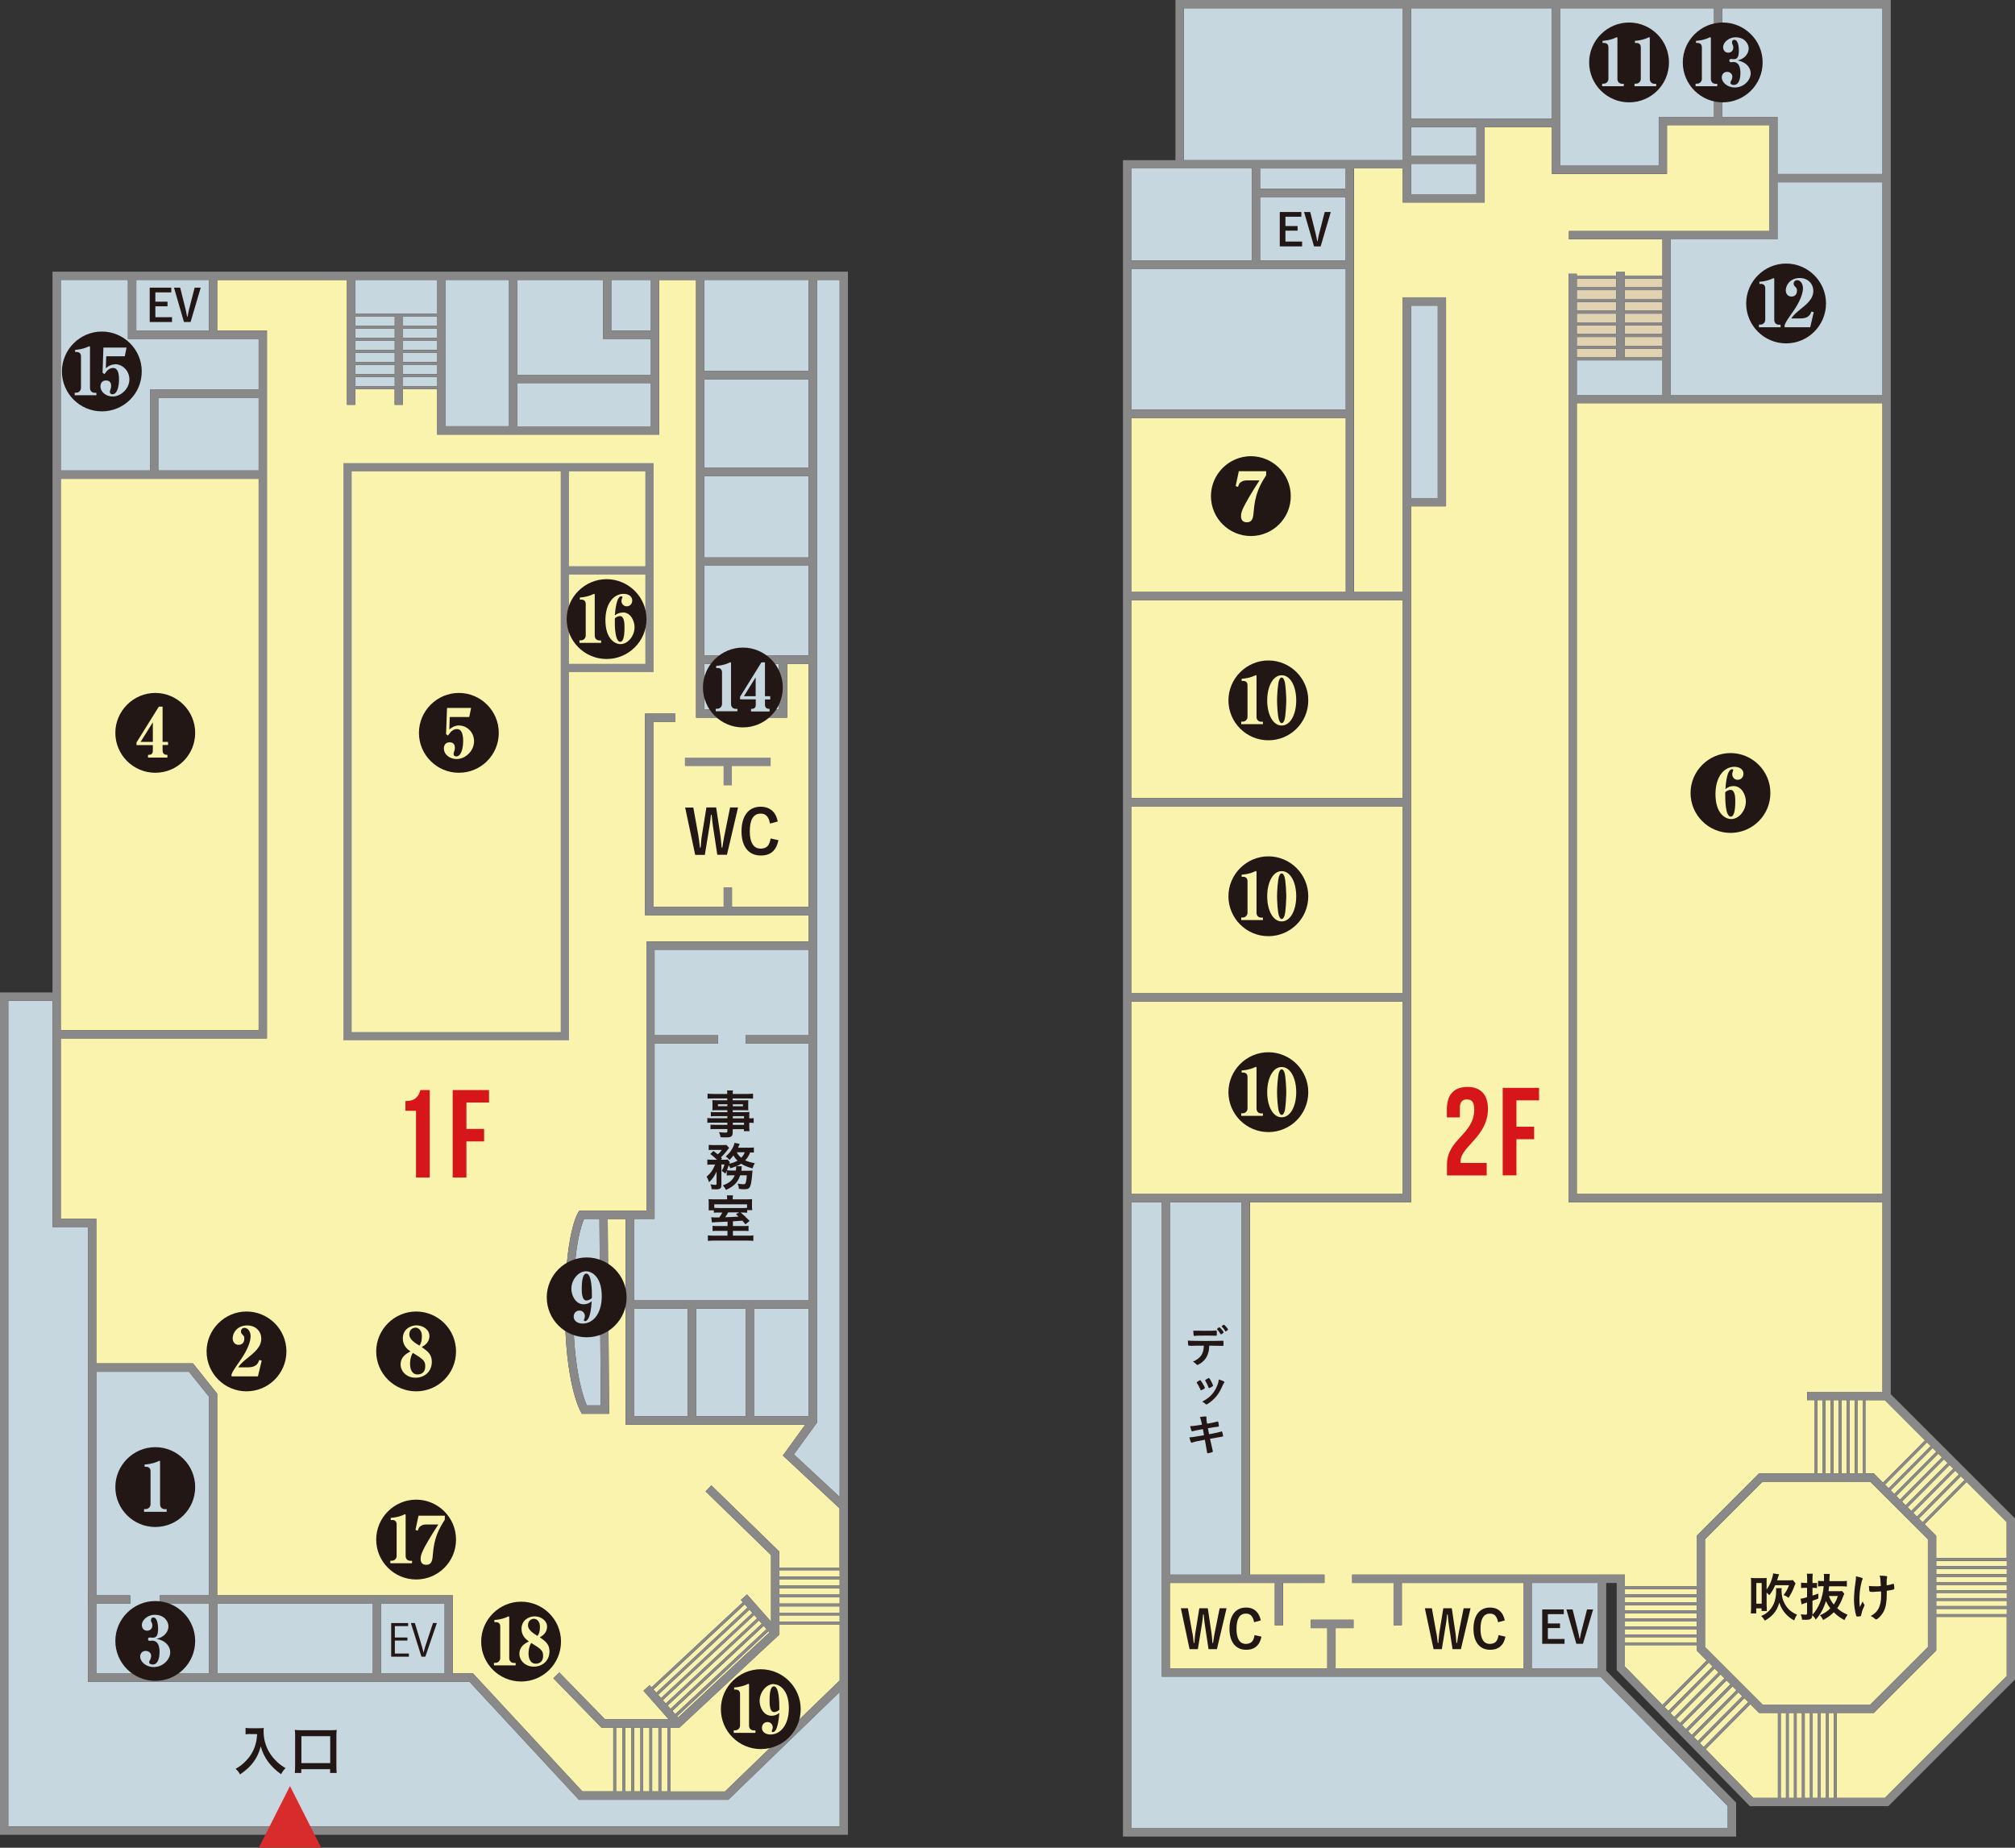 <?xml version="1.0" encoding="UTF-8"?>
<svg id="_レイヤー_2" data-name="レイヤー 2" xmlns="http://www.w3.org/2000/svg" viewBox="0 0 192.34 176.39">
  <rect x="0" y="0" width="192.34" height="176.39" fill="#333333" stroke="none"/>
  <defs>
    <style>
      .cls-1 {
        fill: #e1d2b2;
      }

      .cls-2 {
        fill: #888988;
      }

      .cls-3 {
        fill: #f9f3ae;
      }

      .cls-4 {
        fill: #c6d7e0;
      }

      .cls-5 {
        fill: #d82b2b;
      }

      .cls-6 {
        fill: #221714;
      }

      .cls-7 {
        fill: #d61619;
      }
    </style>
  </defs>
  <g id="_レイヤー_1-2" data-name="レイヤー 1">
    <g>
      <g>
        <g>
          <path class="cls-3" d="M66.44,26.72v41.79h8.7v-5.14h2.05v23.2h-7.32v-1.84h-.79v1.84h-6.72v-17.66h2.11v-.79h-2.9v19.25h15.63v2.51h-15.49v25.7h-6.41l-.12.18c-.05.08-1.25,2.03-1.25,9.18s1.44,9.71,1.5,9.82l.11.2h2.6l-.13-18.59h1.71v19.64h17.14l-2.13,2.94,5.41,5.04v5.65h-5.75v-1.52l-6.49-6.32-.55.57,6.25,6.08v6.36l-2.29-2.6-.59.52.19.22-8.72,8.13-.18-.2-.59.52,2.41,2.73h-6.08l-4.36-4.47-.57.55,4.59,4.71h1.13v6.09h-2.95l-10.32-11.13-.12-.13h-1.92v-7.46h-22.5v-19.25l-2.31-2.89h-9.23v-13.81h-3.39v-17.21h19.68V31.56h-4.75v-4.83h12.39v11.91h.79v-1.49h3.76v1.49h.79v-1.49h3.27v4.34h21.18v-14.76h3.52Z"/>
          <rect class="cls-3" x="58.81" y="164.92" width=".6" height="6.09"/>
          <rect class="cls-3" x="59.67" y="164.92" width=".6" height="6.09"/>
          <rect class="cls-3" x="60.53" y="164.92" width=".6" height="6.09"/>
          <rect class="cls-3" x="61.39" y="164.92" width=".6" height="6.09"/>
          <rect class="cls-3" x="62.25" y="164.92" width=".6" height="6.09"/>
          <rect class="cls-3" x="63.12" y="164.92" width=".6" height="6.09"/>
          <polygon class="cls-3" points="71.36 153.46 62.65 161.59 62.37 161.28 71.09 153.15 71.36 153.46"/>
          <polygon class="cls-3" points="71.54 153.66 71.82 153.98 63.1 162.1 62.82 161.79 71.54 153.66"/>
          <polygon class="cls-3" points="71.99 154.17 72.27 154.49 63.55 162.62 63.27 162.3 71.99 154.17"/>
          <polygon class="cls-3" points="72.44 154.69 72.72 155 64 163.13 63.72 162.82 72.44 154.69"/>
          <rect class="cls-3" x="74.4" y="149.9" width="5.75" height=".6"/>
          <rect class="cls-3" x="74.4" y="150.76" width="5.75" height=".6"/>
          <rect class="cls-3" x="74.4" y="151.62" width="5.75" height=".6"/>
          <rect class="cls-3" x="74.4" y="152.48" width="5.75" height=".6"/>
          <rect class="cls-3" x="74.4" y="153.35" width="5.75" height=".6"/>
          <rect class="cls-3" x="74.4" y="154.21" width="5.75" height=".6"/>
          <polygon class="cls-3" points="73.45 155.83 64.73 163.96 64.63 163.84 73.35 155.72 73.45 155.83"/>
          <polygon class="cls-3" points="64.45 163.64 64.18 163.33 72.9 155.2 73.17 155.52 64.45 163.64"/>
          <polygon class="cls-3" points="63.98 164.92 64.86 164.92 74.4 156.03 74.4 155.07 80.15 155.07 80.15 160.42 69.2 171.02 63.98 171.02 63.98 164.92"/>
          <polygon class="cls-4" points="80.15 142.9 75.78 138.84 77.98 135.81 77.98 26.72 80.15 26.72 80.15 142.9"/>
          <polygon class="cls-4" points="62.48 116.36 62.48 99.62 68.55 99.62 68.55 98.83 62.48 98.83 62.48 90.66 77.19 90.66 77.19 98.83 71.18 98.83 71.18 99.62 77.19 99.62 77.19 124.14 60.51 124.14 60.51 116.36 62.48 116.36"/>
          <rect class="cls-4" x="67.23" y="36.22" width="9.96" height="8.44"/>
          <rect class="cls-4" x="67.23" y="45.44" width="9.96" height="7.78"/>
          <rect class="cls-4" x="67.23" y="26.72" width="9.96" height="8.7"/>
          <rect class="cls-4" x="67.23" y="63.37" width="7.12" height="4.35"/>
          <polygon class="cls-4" points="74.35 62.58 67.23 62.58 67.23 54.01 77.19 54.01 77.19 62.58 74.74 62.58 74.35 62.58"/>
          <rect class="cls-4" x="60.51" y="124.93" width="5.14" height="10.28"/>
          <rect class="cls-4" x="66.44" y="124.93" width="4.74" height="10.28"/>
          <rect class="cls-4" x="71.97" y="124.93" width="5.21" height="10.28"/>
          <path class="cls-4" d="M57.34,134.16h-1.33c-.31-.71-1.3-3.41-1.3-9.23s.77-7.96,1.04-8.57h1.47l.13,17.8Z"/>
          <polygon class="cls-4" points="9.19 153.1 12.43 153.1 12.43 152.3 9.19 152.3 9.19 130.95 18.04 130.95 19.95 133.33 19.95 152.3 15.25 152.3 15.25 153.1 19.95 153.1 19.95 159.76 9.19 159.76 9.19 153.1"/>
          <rect class="cls-4" x="20.74" y="153.1" width="14.85" height="6.66"/>
          <rect class="cls-4" x="36.38" y="153.1" width="6.06" height="6.66"/>
          <polygon class="cls-3" points="5.8 95.14 5.8 45.71 24.69 45.71 24.69 98.35 5.8 98.35 5.8 95.53 5.8 95.14"/>
          <rect class="cls-4" x="15.11" y="37.97" width="9.58" height="6.94"/>
          <rect class="cls-4" x="13.01" y="26.72" width="6.94" height="4.83"/>
          <rect class="cls-4" x="49.39" y="36.57" width="12.74" height="4.13"/>
          <polygon class="cls-4" points="62.13 35.78 49.39 35.78 49.39 26.72 57.56 26.72 57.56 32.35 62.13 32.35 62.13 35.78"/>
          <rect class="cls-4" x="58.35" y="26.72" width="3.78" height="4.83"/>
          <rect class="cls-4" x="42.53" y="26.72" width="6.06" height="13.97"/>
          <rect class="cls-4" x="38.47" y="35.99" width="3.27" height=".89"/>
          <rect class="cls-4" x="33.92" y="31.36" width="3.76" height=".89"/>
          <rect class="cls-4" x="33.92" y="32.51" width="3.76" height=".89"/>
          <rect class="cls-4" x="33.92" y="33.67" width="3.76" height=".89"/>
          <rect class="cls-4" x="33.92" y="34.83" width="3.76" height=".89"/>
          <rect class="cls-4" x="33.92" y="35.99" width="3.76" height=".89"/>
          <rect class="cls-4" x="38.47" y="34.83" width="3.27" height=".89"/>
          <rect class="cls-4" x="38.47" y="33.67" width="3.27" height=".89"/>
          <rect class="cls-4" x="38.47" y="32.51" width="3.27" height=".89"/>
          <rect class="cls-4" x="38.47" y="31.36" width="3.27" height=".89"/>
          <rect class="cls-4" x="38.47" y="30.2" width="3.27" height=".89"/>
          <rect class="cls-4" x="33.92" y="30.2" width="3.76" height=".89"/>
          <rect class="cls-4" x="33.92" y="26.72" width="7.82" height="3.21"/>
          <polygon class="cls-4" points="12.21 26.72 12.21 32.35 24.69 32.35 24.69 37.18 14.32 37.18 14.32 44.92 5.8 44.92 5.8 26.72 12.21 26.72"/>
          <polygon class="cls-4" points=".79 174.36 .79 95.53 5.01 95.53 5.01 117.13 8.4 117.13 8.4 152.3 8.39 152.3 8.39 153.1 8.4 153.1 8.4 160.55 44.82 160.55 55.14 171.68 55.25 171.81 69.52 171.81 80.15 161.52 80.15 174.36 .79 174.36"/>
          <path class="cls-3" d="M53.52,44.21h-20.74v55.1h21.53v-35.15h8.08v-19.95h-8.88ZM54.31,63.37v-8.52h7.29v8.52h-7.29ZM61.6,45v9.05h-7.29v-9.05h7.29Z"/>
          <polygon class="cls-1" points="69.07 74.97 69.86 74.97 69.86 73.13 73.56 73.13 73.56 72.33 65.38 72.33 65.38 73.13 69.07 73.13 69.07 74.97"/>
          <g>
            <path class="cls-2" d="M62.92,25.93H5.01v68.81H0v80.41h80.94V25.93h-18.02ZM59.41,164.92v6.09h-.6v-6.09h.6ZM59.67,164.92h.6v6.09h-.6v-6.09ZM60.53,164.92h.6v6.09h-.6v-6.09ZM61.39,164.92h.6v6.09h-.6v-6.09ZM62.25,164.92h.6v6.09h-.6v-6.09ZM63.12,164.92h.6v6.09h-.6v-6.09ZM71.36,153.46l-8.72,8.13-.28-.32,8.72-8.13.28.32ZM71.54,153.66l.28.31-8.72,8.13-.28-.32,8.72-8.13ZM71.99,154.17l.28.32-8.72,8.13-.28-.32,8.72-8.13ZM72.44,154.69l.28.32-8.72,8.13-.28-.32,8.72-8.13ZM74.4,149.9h5.75v.6h-5.75v-.6ZM74.4,150.76h5.75v.6h-5.75v-.6ZM74.4,151.62h5.75v.6h-5.75v-.6ZM74.4,152.48h5.75v.6h-5.75v-.6ZM74.4,153.35h5.75v.6h-5.75v-.6ZM74.4,154.21h5.75v.6h-5.75v-.6ZM73.45,155.83l-8.72,8.13-.1-.12,8.72-8.13.1.12ZM64.45,163.64l-.28-.32,8.72-8.13.28.32-8.72,8.13ZM63.98,164.92h.88l9.54-8.89v-.96h5.75v5.35l-10.94,10.6h-5.23v-6.09ZM80.15,142.9l-4.36-4.06,2.19-3.04V26.72h2.17v116.18ZM62.48,116.36v-16.74h6.06v-.79h-6.06v-8.17h14.7v8.17h-6v.79h6v24.52h-16.68v-7.78h1.98ZM67.23,36.22h9.96v8.44h-9.96v-8.44ZM67.23,45.44h9.96v7.78h-9.96v-7.78ZM77.19,35.42h-9.96v-8.7h9.96v8.7ZM67.23,63.37h7.12v4.35h-7.12v-4.35ZM74.35,62.58h-7.12v-8.57h9.96v8.57h-2.84ZM60.51,124.93h5.14v10.28h-5.14v-10.28ZM66.44,124.93h4.74v10.28h-4.74v-10.28ZM71.97,124.93h5.21v10.28h-5.21v-10.28ZM66.44,26.72v41.79h8.7v-5.14h2.05v23.2h-7.32v-1.84h-.79v1.84h-6.72v-17.66h2.11v-.79h-2.9v19.25h15.63v2.51h-15.49v25.7h-6.41l-.12.18c-.05.08-1.25,2.03-1.25,9.18s1.44,9.71,1.5,9.82l.11.2h2.6l-.13-18.59h1.71v19.64h17.14l-2.13,2.94,5.41,5.04v5.65h-5.75v-1.52l-6.49-6.32-.55.57,6.25,6.08v6.36l-2.29-2.6-.59.52.19.22-8.72,8.13-.18-.2-.59.52,2.41,2.73h-6.08l-4.36-4.47-.57.55,4.59,4.71h1.13v6.09h-2.95l-10.32-11.13-.12-.13h-1.92v-7.46h-22.5v-19.25l-2.31-2.89h-9.23v-13.81h-3.39v-17.21h19.68V31.56h-4.75v-4.83h12.39v11.91h.79v-1.49h3.76v1.49h.79v-1.49h3.27v4.34h21.18v-14.76h3.52ZM57.34,134.16h-1.33c-.31-.71-1.3-3.41-1.3-9.23s.77-7.96,1.04-8.57h1.47l.13,17.8ZM9.19,153.1h3.24v-.79h-3.24v-21.35h8.85l1.9,2.38v18.98h-4.7v.79h4.7v6.66h-10.76v-6.66ZM20.74,153.1h14.85v6.66h-14.85v-6.66ZM36.38,153.1h6.06v6.66h-6.06v-6.66ZM5.8,95.14v-49.43h18.89v52.64H5.8v-3.21ZM24.69,44.92h-9.58v-6.94h9.58v6.94ZM13.01,26.72h6.94v4.83h-6.94v-4.83ZM49.39,36.57h12.74v4.13h-12.74v-4.13ZM62.13,35.78h-12.74v-9.05h8.17v5.62h4.57v3.43ZM62.13,31.56h-3.78v-4.83h3.78v4.83ZM48.6,26.72v13.97h-6.06v-13.97h6.06ZM41.74,36.88h-3.27v-.89h3.27v.89ZM33.92,31.36h3.76v.89h-3.76v-.89ZM33.92,32.51h3.76v.89h-3.76v-.89ZM33.92,33.67h3.76v.89h-3.76v-.89ZM33.92,34.83h3.76v.89h-3.76v-.89ZM33.92,35.99h3.76v.89h-3.76v-.89ZM41.74,35.73h-3.27v-.89h3.27v.89ZM41.74,34.57h-3.27v-.89h3.27v.89ZM41.74,33.41h-3.27v-.89h3.27v.89ZM41.74,32.25h-3.27v-.89h3.27v.89ZM41.74,31.09h-3.27v-.89h3.27v.89ZM37.68,31.09h-3.76v-.89h3.76v.89ZM41.74,29.94h-7.82v-3.21h7.82v3.21ZM12.21,26.72v5.62h12.48v4.83h-10.37v7.73H5.8v-18.19h6.41ZM.79,174.36v-78.83h4.22v21.6h3.39v35.17h0v.79h0v7.46h36.42l10.32,11.13.12.13h14.27l10.62-10.29v12.84H.79Z"/>
            <path class="cls-2" d="M53.52,44.21h-20.74v55.1h21.53v-35.15h8.08v-19.95h-8.88ZM53.52,98.52h-19.95v-53.52h19.95v53.52ZM54.31,63.37v-8.52h7.29v8.52h-7.29ZM61.6,45v9.05h-7.29v-9.05h7.29Z"/>
            <polygon class="cls-2" points="69.07 74.97 69.86 74.97 69.86 73.13 73.56 73.13 73.56 72.33 65.38 72.33 65.38 73.13 69.07 73.13 69.07 74.97"/>
          </g>
          <g>
            <path class="cls-6" d="M66.67,79.85c.03.16.09.59.14,1.06h.07c.01-.1.02-.17.02-.23.03-.42.06-.74.09-.88l.44-2.72h.93l.41,2.72c.03.22.06.48.11,1.11h.07q.03-.18.08-.52c.02-.13.06-.34.1-.54l.56-2.77h.76l-1.06,4.52h-.92l-.42-2.75c-.03-.22-.07-.55-.12-1.07h-.07c-.04.47-.08.74-.13,1.06l-.45,2.77h-.92l-.96-4.52h.78l.5,2.77Z"/>
            <path class="cls-6" d="M74.31,80.21c-.13.52-.25.76-.48,1.01-.28.3-.68.45-1.21.45-1.16,0-1.84-.85-1.84-2.31s.67-2.35,1.82-2.35c.49,0,.87.15,1.16.43.24.24.37.5.48.98l-.74.2c-.06-.27-.09-.38-.17-.52-.15-.29-.38-.43-.72-.43-.7,0-1.04.57-1.04,1.7,0,.5.08.9.25,1.19.17.3.44.45.79.45.34,0,.6-.12.74-.35.1-.16.16-.34.21-.62l.76.17Z"/>
          </g>
          <g>
            <path class="cls-6" d="M16.35,27.46v.45h-1.52v.89h1.16v.44h-1.16v1.04h1.59v.46h-2.13v-3.28h2.06Z"/>
            <path class="cls-6" d="M17.7,29.47q.07.27.16.77h.04c.08-.44.12-.61.17-.8l.51-1.98h.58l-.97,3.28h-.63l-.95-3.28h.59l.5,2.01Z"/>
          </g>
          <g>
            <path class="cls-6" d="M39.03,158.15h-1.69v-3.21h1.62v.29h-1.27v1.09h1.2v.29h-1.2v1.24h1.34v.29Z"/>
            <path class="cls-6" d="M41.7,154.94l-1.1,3.21h-.37l-1.01-3.21h.38l.49,1.61c.13.43.25.84.34,1.21h.01c.08-.38.21-.79.36-1.21l.53-1.61h.38Z"/>
          </g>
          <path class="cls-6" d="M14.82,145.77c-2.1,0-3.81-1.71-3.81-3.81s1.73-3.81,3.81-3.81,3.81,1.69,3.81,3.81-1.71,3.81-3.81,3.81ZM15.9,144.07h-.15c-.32,0-.47-.22-.47-.47v-4.05c0-.06-.02-.1-.06-.1s-.23.1-.26.11c-.51.2-.97.23-1.16.25v.21h.14c.27,0,.43.15.43.43v3.14c0,.26-.2.47-.48.47h-.14v.26h2.16v-.26Z"/>
          <path class="cls-6" d="M14.82,73.77c-2.1,0-3.81-1.71-3.81-3.81s1.73-3.81,3.81-3.81,3.81,1.69,3.81,3.81-1.71,3.81-3.81,3.81ZM16.04,70.82h-.52v-3.36h-.36l-2.13,3.42v.25h1.56v.55c0,.38-.3.38-.46.38v.26h1.85v-.26c-.13,0-.46,0-.46-.42v-.52h.52v-.31ZM13.42,70.82l1.17-1.87v1.87h-1.17Z"/>
          <path class="cls-6" d="M43.8,73.77c-2.1,0-3.81-1.71-3.81-3.81s1.73-3.81,3.81-3.81,3.81,1.69,3.81,3.81-1.71,3.81-3.81,3.81ZM43.83,69.25c-.5,0-.82.29-.94.39l.04-1.19h1.86l.18-.87h-2.3l-.09,2.5.18.14c.25-.36.47-.62.86-.62.46,0,.59.52.59,1.15,0,.73-.21,1.46-.66,1.46-.06,0-.25-.02-.25-.23,0-.11.02-.18.06-.27.02-.06.06-.16.06-.34,0-.36-.22-.51-.5-.51-.42,0-.55.32-.55.58,0,.62.6,1.02,1.22,1.02.84,0,1.66-.78,1.66-1.7s-.74-1.5-1.41-1.5Z"/>
          <path class="cls-6" d="M14.82,160.46c-2.1,0-3.81-1.71-3.81-3.81s1.73-3.81,3.81-3.81,3.81,1.69,3.81,3.81-1.71,3.81-3.81,3.81ZM14.92,156.44c.82-.14,1.16-.74,1.16-1.18,0-.42-.34-1.11-1.32-1.11-.63,0-1.22.48-1.22.97,0,.3.18.55.5.55.28,0,.5-.19.5-.5,0-.18-.05-.26-.07-.3-.04-.06-.06-.1-.06-.18,0-.06,0-.28.23-.28.45,0,.45.98.45,1.06,0,.64-.14.87-.53.87-.03,0-.19-.02-.22-.02-.06,0-.21,0-.21.16,0,.16.16.16.2.16.03,0,.16-.02.18-.02.56,0,.72.5.72,1.08,0,.22-.02,1.2-.66,1.2-.14,0-.33-.07-.33-.2,0-.1.03-.16.1-.27.04-.07.09-.24.09-.37,0-.21-.19-.46-.52-.46-.34,0-.53.25-.53.54,0,.48.53,1,1.3,1,.88,0,1.57-.73,1.57-1.41,0-.5-.35-1.1-1.33-1.29Z"/>
          <path class="cls-6" d="M27.34,129.01c0,2.1-1.71,3.81-3.81,3.81s-3.81-1.71-3.81-3.81,1.73-3.81,3.81-3.81,3.81,1.69,3.81,3.81ZM22.09,131.39h2.53l.36-1.5-.23-.06c-.11.29-.27.7-1.07.7h-.94c.09-.14.25-.38.74-.77.83-.66,1.46-1.17,1.46-1.98,0-.65-.49-1.25-1.35-1.25-.94,0-1.38.7-1.38,1.23,0,.3.18.62.57.62.25,0,.54-.14.54-.59,0-.17-.03-.24-.14-.35-.1-.1-.18-.18-.18-.34,0-.21.16-.34.34-.34.3,0,.58.33.58.79,0,.87-.76,1.98-.9,2.19-.72,1.04-.8,1.15-.92,1.47v.18Z"/>
          <path class="cls-6" d="M39.72,132.82c-2.1,0-3.81-1.71-3.81-3.81s1.73-3.81,3.81-3.81,3.81,1.69,3.81,3.81-1.71,3.81-3.81,3.81ZM40.25,128.59c.19-.1.74-.38.74-1.06,0-.61-.63-1.01-1.23-1.01-.56,0-1.31.36-1.31,1.25,0,.7.47,1.06.73,1.24-.39.21-.94.51-.94,1.25,0,.64.56,1.26,1.42,1.26s1.56-.58,1.56-1.52c0-.7-.38-1-.96-1.4ZM40.03,128.45c-.38-.22-.96-.58-.96-1.05,0-.58.45-.66.62-.66.05,0,.58.06.58.82,0,.52-.11.7-.23.9ZM39.86,131.21c-.55,0-.72-.52-.72-1.04,0-.2.04-.7.27-1.02,1.05.64,1.18.78,1.18,1.29,0,.7-.52.77-.74.77Z"/>
          <g>
            <circle class="cls-4" cx="56.01" cy="123.79" r="3.33"/>
            <path class="cls-6" d="M56,127.66c-2.1,0-3.81-1.71-3.81-3.81s1.73-3.81,3.81-3.81,3.81,1.69,3.81,3.81-1.71,3.81-3.81,3.81ZM55.94,121.36c-.74,0-1.4.81-1.4,1.67,0,.6.37,1.48,1.18,1.48.3,0,.54-.11.76-.29-.02.27-.05.91-.23,1.44-.06.19-.22.46-.4.46-.08,0-.12-.06-.12-.1,0-.02.06-.13.06-.15.03-.11.04-.18.04-.23,0-.25-.18-.53-.52-.53-.31,0-.55.24-.55.58,0,.39.35.66.86.66.98,0,1.82-.93,1.82-2.61,0-1.84-.93-2.38-1.5-2.38ZM55.99,124.15c-.46,0-.46-.82-.46-1.11,0-.38.02-1.46.43-1.46.53,0,.54,1.64.54,2.15v.17c-.1.14-.37.25-.5.25Z"/>
          </g>
          <path class="cls-6" d="M39.72,150.78c-2.1,0-3.81-1.71-3.81-3.81s1.73-3.81,3.81-3.81,3.81,1.69,3.81,3.81-1.71,3.81-3.81,3.81ZM39.32,149h-.14c-.31,0-.46-.22-.46-.46v-3.89c0-.06-.02-.1-.06-.1s-.14.07-.25.11c-.35.14-.72.21-1.11.24v.2h.14c.26,0,.42.14.42.42v3.01c0,.26-.2.46-.46.46h-.14v.24h2.07v-.24ZM42.45,144.69h-2.5l-.29,1.35.21.09c.06-.16.11-.3.16-.34.08-.09.28-.26.65-.26h1.16c-.83,1.28-1.29,2.09-1.47,2.49-.15.32-.22.54-.22.79,0,.38.19.57.54.57.49,0,.58-.38.62-.9.12-1.73.61-2.55,1.15-3.41v-.37Z"/>
          <path class="cls-6" d="M49.74,160.52c-2.1,0-3.81-1.71-3.81-3.81s1.73-3.81,3.81-3.81,3.81,1.69,3.81,3.81-1.71,3.81-3.81,3.81ZM49.21,158.75h-.14c-.31,0-.46-.22-.46-.46v-3.89c0-.06-.02-.1-.06-.1-.04,0-.22.1-.26.11-.34.14-.71.21-1.1.24v.2h.14c.26,0,.42.14.42.42v3.01c0,.26-.21.46-.46.46h-.14v.24h2.07v-.24ZM51.52,156.3c.17-.09.7-.37.7-1.02,0-.58-.6-.98-1.18-.98-.54,0-1.26.35-1.26,1.2,0,.68.46,1.02.7,1.19-.38.2-.9.49-.9,1.2,0,.61.54,1.21,1.37,1.21s1.5-.56,1.5-1.46c0-.67-.37-.96-.92-1.34ZM51.31,156.17c-.44-.26-.91-.59-.91-1.01,0-.54.42-.63.58-.63.06,0,.56.06.56.78,0,.5-.11.68-.23.86ZM51.15,158.82c-.54,0-.7-.51-.7-1,0-.19.05-.67.26-.98,1.01.62,1.13.76,1.13,1.24,0,.67-.5.74-.7.74Z"/>
          <path class="cls-6" d="M72.62,166.97c-2.1,0-3.81-1.71-3.81-3.81s1.73-3.81,3.81-3.81,3.81,1.69,3.81,3.81-1.71,3.81-3.81,3.81ZM72.1,165.19h-.14c-.31,0-.46-.22-.46-.46v-3.89c0-.06-.02-.1-.06-.1-.04,0-.22.1-.26.11-.34.14-.71.21-1.1.24v.2h.14c.26,0,.42.14.42.42v3.01c0,.26-.21.46-.46.46h-.14v.24h2.07v-.24ZM73.86,160.76c-.71,0-1.35.78-1.35,1.62,0,.57.35,1.41,1.14,1.41.27,0,.5-.08.74-.27-.02.31-.14,1.83-.61,1.83-.08,0-.12-.06-.12-.1,0-.02.06-.12.06-.14.03-.11.04-.17.04-.22,0-.23-.17-.5-.5-.5-.3,0-.53.22-.53.56,0,.38.34.63.82.63.94,0,1.75-.9,1.75-2.51,0-1.76-.9-2.29-1.44-2.29ZM73.9,163.44c-.44,0-.44-.78-.44-1.07,0-.37,0-1.39.41-1.39.51,0,.52,1.59.52,2.07v.16c-.1.14-.36.23-.49.23Z"/>
          <g>
            <path class="cls-6" d="M69.43,106.55h-1.14c-.18,0-.31,0-.44.02v-.42c.11.02.24.02.45.02h1.13v-.19h-1.02c-.17,0-.29,0-.41.02,0-.1.01-.2.01-.33v-.31c0-.14,0-.21-.01-.34.13,0,.23.02.41.02h1.01v-.18h-1.32c-.24,0-.39,0-.56.02v-.48c.15.02.31.03.59.03h1.29c0-.17,0-.22-.03-.33h.58c-.02.11-.03.15-.03.33h1.35c.28,0,.43-.01.59-.03v.48c-.16-.02-.33-.02-.56-.02h-1.38v.18h1.09c.19,0,.28,0,.4-.02,0,.11-.01.19-.01.34v.31c0,.15,0,.22.01.33-.11-.01-.22-.02-.38-.02h-1.11v.19h1.09c.28,0,.36,0,.51-.02-.02.13-.02.19-.02.44v.17c.21,0,.32-.01.42-.02v.46c-.12-.01-.21-.02-.42-.02v.28c0,.26,0,.37.03.52h-.54v-.19h-1.07v.27c0,.43-.12.52-.7.52-.12,0-.29,0-.46-.02-.03-.2-.06-.29-.15-.48.26.03.44.04.6.04s.2-.02.2-.11v-.23h-1.13c-.21,0-.34,0-.48.02v-.44c.13.02.21.02.46.02h1.15v-.21h-1.38c-.27,0-.41,0-.53.02v-.46c.13.02.24.02.52.02h1.39v-.21ZM68.53,105.41v.19h.9v-.19h-.9ZM69.95,105.61h.97v-.19h-.97v.19ZM71.02,106.76v-.21h-1.07v.21h1.07ZM69.95,107.38h1.07v-.21h-1.07v.21Z"/>
            <path class="cls-6" d="M69.75,112.2c-.19,0-.27,0-.38.02v-.46c-.05.12-.07.16-.13.28-.13-.13-.2-.17-.35-.26.12-.2.21-.4.27-.62h-.3v1.95c0,.12-.01.21-.05.28-.07.1-.21.15-.48.15-.1,0-.27-.01-.41-.02,0-.18-.03-.29-.1-.47.19.04.33.06.42.06.13,0,.16-.02.16-.12v-1.15c-.19.42-.41.74-.72,1.02-.07-.23-.12-.35-.23-.53.38-.33.61-.65.81-1.16h-.33c-.19,0-.3,0-.41.03v-.51c.12.02.24.02.44.02h.48c-.25-.24-.42-.38-.64-.55l.3-.29c.29.22.3.23.41.32.16-.12.27-.24.39-.42h-.84c-.17,0-.29,0-.41.02v-.5c.12.02.24.02.45.02h.83c.24,0,.31,0,.41-.01l.26.28s-.05.06-.11.13c-.21.3-.49.61-.67.76.04.04.06.06.1.12l-.1.12h.29c.17,0,.26,0,.35-.02l.21.26s-.04.06-.06.15c.3-.08.56-.17.79-.3-.17-.16-.29-.32-.39-.5-.13.17-.19.23-.37.43-.11-.13-.21-.23-.37-.33.36-.31.55-.57.72-.93.07-.15.09-.21.12-.37l.5.1s-.04.09-.08.17c-.02.06-.03.08-.08.19h1c.22,0,.39,0,.51-.02v.49c-.11,0-.19-.02-.35-.02-.15.35-.25.52-.48.76.27.12.52.2.92.27-.11.19-.15.27-.22.5-.52-.15-.81-.27-1.08-.45-.13.09-.25.15-.45.24h.5s0,.04,0,.08c0,.02,0,.05-.01.08,0,.03,0,.03,0,.08,0,.06-.01.1-.03.19h.69c.2,0,.29,0,.38-.02q0,.11-.02.21c-.04.56-.1,1.01-.17,1.21-.1.3-.22.37-.6.37-.14,0-.29-.01-.51-.04-.01-.19-.04-.3-.12-.5.23.05.41.06.56.06.16,0,.21-.06.25-.3.04-.16.05-.31.06-.55h-.63c-.21.66-.59,1.05-1.35,1.39-.09-.17-.17-.29-.3-.43.62-.23.94-.5,1.13-.96h-.37ZM70.24,111.74c.02-.13.03-.25.03-.37t0-.04c-.19.08-.29.12-.55.2-.06-.12-.08-.17-.16-.29-.07.21-.09.27-.17.48.08,0,.18.02.4.02h.46ZM70.33,110c.09.19.22.35.42.52.17-.17.25-.29.34-.52h-.75Z"/>
            <path class="cls-6" d="M69.44,116.62q-.29.02-1.06.05c-.24.01-.38.02-.43.02l-.06-.49c.13.01.21.02.36.02.08,0,.19,0,.41,0,.11-.15.21-.31.29-.47h-.23c-.32,0-.44,0-.58.02v-.23h-.49q0-.08,0-.17c0-.06,0-.17,0-.29v-.25c0-.15,0-.23-.02-.36.16.02.32.02.6.02h1.18v-.06c0-.12,0-.22-.03-.32h.59c-.02.09-.03.19-.03.31v.07h1.24c.3,0,.47,0,.61-.02,0,.11-.01.18-.01.38v.27c0,.16,0,.28.03.4h-.49v.25c-.14-.01-.23-.02-.52-.02h-.11c.32.26.4.33.86.8l-.39.33c-.16-.19-.21-.25-.3-.35-.23.02-.53.04-.9.06v.45h1c.24,0,.34,0,.49-.02v.5c-.16-.02-.27-.02-.5-.02h-.99v.46h1.35c.29,0,.45,0,.6-.03v.53c-.17-.02-.36-.03-.66-.03h-3.03c-.29,0-.48.01-.65.03v-.53c.15.02.31.03.6.03h1.27v-.46h-.91c-.25,0-.35,0-.51.02v-.5c.14.02.23.02.52.02h.91v-.42ZM71.3,114.97h-3.12v.33c.13.01.22.02.49.02h2.14c.27,0,.39,0,.5-.02v-.33ZM69.5,115.75c-.1.18-.16.29-.28.45q.9-.03,1.28-.06c-.09-.09-.13-.12-.25-.23l.3-.17h-1.04Z"/>
          </g>
          <g>
            <path class="cls-6" d="M23.93,165.53c-.14,0-.29.01-.49.03v-.61c.16.02.25.03.47.03h.81c.21,0,.34,0,.46-.03-.02.11-.02.22-.02.32,0,.71.18,1.39.54,2,.21.35.46.66.81.98.26.23.41.34.75.54-.2.19-.29.32-.43.58-.51-.36-.89-.73-1.24-1.19-.18-.25-.29-.44-.44-.75-.13-.28-.17-.41-.26-.72-.18.65-.38,1.08-.72,1.53-.32.43-.71.78-1.26,1.15-.11-.22-.23-.37-.42-.53.43-.25.68-.44,1.02-.8.4-.41.71-.95.87-1.5.1-.35.14-.61.16-1.02h-.63Z"/>
            <path class="cls-6" d="M28.14,169.25c.02-.18.03-.36.03-.64v-2.91c0-.22,0-.38-.03-.56.18.02.32.03.56.03h2.87c.24,0,.39,0,.57-.03-.02.18-.03.32-.03.56v2.91c0,.26.01.46.03.64h-.63v-.36h-2.75v.36h-.63ZM28.77,168.31h2.75v-2.57h-2.75v2.57Z"/>
          </g>
          <polygon class="cls-5" points="30.66 176.39 27.68 170.5 24.7 176.39 30.66 176.39"/>
          <g>
            <path class="cls-7" d="M38.7,105.11c1.01,0,1.24-.49,1.44-1.05h.88v8.35h-1.31v-6.37h-1.01v-.93Z"/>
            <path class="cls-7" d="M44.52,107.77h1.69v1.19h-1.69v3.45h-1.31v-8.35h3.47v1.19h-2.16v2.52Z"/>
          </g>
        </g>
        <g>
          <polygon class="cls-3" points="191.55 148.74 184.82 148.74 184.82 146.61 183.71 145.5 187.72 141.47 191.55 145.3 191.55 148.74"/>
          <rect class="cls-3" x="184.82" y="153.59" width="6.74" height=".5"/>
          <rect class="cls-3" x="184.82" y="152.82" width="6.74" height=".5"/>
          <rect class="cls-3" x="184.82" y="152.06" width="6.74" height=".5"/>
          <rect class="cls-3" x="184.82" y="151.3" width="6.74" height=".5"/>
          <rect class="cls-3" x="184.82" y="150.53" width="6.74" height=".5"/>
          <rect class="cls-3" x="184.82" y="149.77" width="6.74" height=".5"/>
          <rect class="cls-3" x="184.82" y="149.01" width="6.74" height=".5"/>
          <rect class="cls-3" x="169.98" y="163.52" width=".5" height="8.11"/>
          <rect class="cls-3" x="170.74" y="163.52" width=".5" height="8.11"/>
          <rect class="cls-3" x="171.5" y="163.52" width=".5" height="8.11"/>
          <rect class="cls-3" x="172.27" y="163.52" width=".5" height="8.11"/>
          <rect class="cls-3" x="173.03" y="163.52" width=".5" height="8.11"/>
          <rect class="cls-3" x="173.8" y="163.52" width=".5" height="8.11"/>
          <rect class="cls-3" x="174.56" y="163.52" width=".5" height="8.11"/>
          <polygon class="cls-3" points="168.24 162.72 162.75 157.23 162.75 146.94 168.24 141.45 178.53 141.45 184.03 146.94 184.03 157.23 178.53 162.72 168.24 162.72"/>
          <polygon class="cls-3" points="163.48 159.08 159.25 163.33 158.88 162.96 163.11 158.71 163.48 159.08"/>
          <polygon class="cls-3" points="163.67 159.28 164.04 159.65 159.81 163.91 159.44 163.53 163.67 159.28"/>
          <polygon class="cls-3" points="164.24 159.84 164.61 160.22 160.37 164.48 160 164.11 164.24 159.84"/>
          <polygon class="cls-3" points="164.81 160.41 165.18 160.78 160.93 165.06 160.56 164.68 164.81 160.41"/>
          <polygon class="cls-3" points="165.38 160.98 165.75 161.35 161.49 165.63 161.13 165.25 165.38 160.98"/>
          <polygon class="cls-3" points="165.94 161.55 166.31 161.92 162.06 166.2 161.69 165.83 165.94 161.55"/>
          <polygon class="cls-3" points="166.51 162.11 166.88 162.48 162.62 166.78 162.25 166.4 166.51 162.11"/>
          <rect class="cls-3" x="173.48" y="133.66" width=".5" height="6.99"/>
          <rect class="cls-3" x="177.3" y="133.66" width=".5" height="6.99"/>
          <rect class="cls-3" x="176.54" y="133.66" width=".5" height="6.99"/>
          <rect class="cls-3" x="175.77" y="133.66" width=".5" height="6.99"/>
          <rect class="cls-3" x="175.01" y="133.66" width=".5" height="6.99"/>
          <rect class="cls-3" x="174.25" y="133.66" width=".5" height="6.99"/>
          <polygon class="cls-3" points="183.17 144.96 187.18 140.93 187.53 141.28 183.52 145.32 183.17 144.96"/>
          <polygon class="cls-3" points="182.98 144.78 182.63 144.42 186.64 140.39 186.99 140.74 182.98 144.78"/>
          <polygon class="cls-3" points="182.44 144.24 182.09 143.88 186.1 139.85 186.45 140.2 182.44 144.24"/>
          <polygon class="cls-3" points="181.9 143.7 181.55 143.34 185.56 139.31 185.91 139.66 181.9 143.7"/>
          <polygon class="cls-3" points="181.36 143.16 181.01 142.8 185.02 138.77 185.37 139.12 181.36 143.16"/>
          <polygon class="cls-3" points="180.82 142.62 180.47 142.26 184.48 138.23 184.83 138.58 180.82 142.62"/>
          <polygon class="cls-3" points="180.28 142.08 179.93 141.72 183.94 137.69 184.29 138.04 180.28 142.08"/>
          <polygon class="cls-3" points="183.75 137.5 179.74 141.54 178.86 140.65 178.06 140.65 178.06 133.66 179.92 133.66 183.75 137.5"/>
          <rect class="cls-1" x="150.51" y="26.59" width="3.77" height=".84"/>
          <polygon class="cls-4" points="169.67 22.85 169.67 17.4 179.69 17.4 179.69 37.7 159.48 37.7 159.48 22.85 169.67 22.85"/>
          <rect class="cls-1" x="155.08" y="27.7" width="3.61" height=".84"/>
          <rect class="cls-1" x="155.08" y="28.82" width="3.61" height=".84"/>
          <rect class="cls-1" x="155.08" y="29.94" width="3.61" height=".84"/>
          <rect class="cls-1" x="155.08" y="31.05" width="3.61" height=".84"/>
          <rect class="cls-1" x="155.08" y="32.17" width="3.61" height=".84"/>
          <rect class="cls-1" x="155.08" y="33.28" width="3.61" height=".84"/>
          <rect class="cls-1" x="155.08" y="26.59" width="3.61" height=".84"/>
          <rect class="cls-1" x="150.51" y="27.7" width="3.77" height=".84"/>
          <rect class="cls-1" x="150.51" y="28.82" width="3.77" height=".84"/>
          <rect class="cls-1" x="150.51" y="29.94" width="3.77" height=".84"/>
          <rect class="cls-1" x="150.51" y="31.05" width="3.77" height=".84"/>
          <rect class="cls-1" x="150.51" y="32.17" width="3.77" height=".84"/>
          <rect class="cls-1" x="150.51" y="33.28" width="3.77" height=".84"/>
          <polygon class="cls-4" points="154.28 34.4 154.28 34.4 155.08 34.4 155.08 34.4 158.69 34.4 158.69 37.7 150.51 37.7 150.51 34.4 154.28 34.4"/>
          <rect class="cls-3" x="150.51" y="38.49" width="29.18" height="75.49"/>
          <path class="cls-6" d="M165.18,79.51c-2.1,0-3.81-1.71-3.81-3.81s1.73-3.81,3.81-3.81,3.81,1.69,3.81,3.81-1.71,3.81-3.81,3.81ZM165.46,75.04c-.3,0-.54.11-.76.29.02-.27.05-.91.23-1.44.06-.19.22-.46.4-.46.08,0,.12.06.12.1,0,.02-.06.13-.06.15-.03.11-.04.18-.04.23,0,.25.18.53.52.53.31,0,.55-.24.55-.58,0-.39-.35-.66-.86-.66-.98,0-1.81.93-1.81,2.61,0,1.84.93,2.38,1.5,2.38.74,0,1.4-.81,1.4-1.67,0-.6-.37-1.48-1.18-1.48ZM165.22,77.96c-.54,0-.54-1.64-.54-2.15v-.17c.1-.14.37-.24.5-.24.46,0,.46.81.46,1.11,0,.38-.02,1.45-.43,1.45Z"/>
          <polygon class="cls-4" points="179.69 16.61 169.67 16.61 169.67 11.16 164.4 11.16 164.4 .79 179.69 .79 179.69 16.61"/>
          <rect class="cls-4" x="134.69" y=".79" width="13.45" height="10.55"/>
          <rect class="cls-4" x="134.69" y="15.64" width="6.24" height="2.9"/>
          <rect class="cls-4" x="134.69" y="12.13" width="6.24" height="2.72"/>
          <polygon class="cls-4" points="148.93 .79 163.61 .79 163.61 11.16 158.33 11.16 158.33 15.82 148.93 15.82 148.93 .79"/>
          <rect class="cls-4" x="112.99" y=".79" width="20.92" height="14.5"/>
          <rect class="cls-4" x="111.67" y="114.77" width="6.85" height="35.55"/>
          <rect class="cls-3" x="107.98" y="95.61" width="25.92" height="18.37"/>
          <rect class="cls-3" x="107.98" y="76.98" width="25.92" height="17.84"/>
          <rect class="cls-3" x="107.98" y="57.3" width="25.92" height="18.89"/>
          <path class="cls-6" d="M121.07,70.67c-2.1,0-3.81-1.71-3.81-3.81s1.73-3.81,3.81-3.81,3.81,1.69,3.81,3.81-1.71,3.81-3.81,3.81ZM120.54,68.9h-.14c-.31,0-.46-.22-.46-.46v-3.89c0-.06-.02-.1-.06-.1-.04,0-.22.1-.26.11-.34.14-.71.21-1.1.24v.2h.14c.26,0,.42.14.42.42v3.01c0,.26-.21.46-.46.46h-.14v.24h2.07v-.24ZM122.34,64.46c-.84,0-1.38,1.09-1.38,2.4s.53,2.4,1.38,2.4,1.39-1.08,1.39-2.4-.54-2.4-1.39-2.4ZM122.6,68.75c-.11.28-.21.28-.26.28-.07,0-.15-.03-.25-.29-.14-.34-.19-1.54-.19-1.89s.06-1.54.19-1.89c.1-.28.2-.28.25-.28.08,0,.16.03.26.29.14.38.18,1.69.18,1.89,0,.18-.04,1.51-.18,1.9Z"/>
          <path class="cls-6" d="M155.5,9.77c-2.1,0-3.81-1.71-3.81-3.81s1.73-3.81,3.81-3.81,3.81,1.69,3.81,3.81-1.71,3.81-3.81,3.81ZM154.99,8h-.14c-.3,0-.46-.22-.46-.46v-3.89c0-.06-.02-.1-.06-.1s-.18.09-.25.11c-.35.14-.72.21-1.11.24v.2h.14c.26,0,.42.14.42.42v3.01c0,.26-.2.46-.46.46h-.14v.24h2.07v-.24ZM158.08,8h-.14c-.31,0-.46-.22-.46-.46v-3.89c0-.06-.02-.1-.06-.1s-.22.1-.26.11c-.35.14-.71.21-1.1.24v.2h.14c.26,0,.42.14.42.42v3.01c0,.26-.21.46-.46.46h-.14v.24h2.07v-.24Z"/>
          <path class="cls-6" d="M174.3,28.97c0,2.1-1.71,3.81-3.81,3.81s-3.81-1.71-3.81-3.81,1.73-3.81,3.81-3.81,3.81,1.69,3.81,3.81ZM167.89,31.24h2.07v-.24h-.14c-.31,0-.46-.22-.46-.46v-3.89c0-.06-.02-.1-.06-.1-.04,0-.22.1-.26.11-.34.14-.71.21-1.1.24v.2h.14c.26,0,.42.14.42.42v3.01c0,.26-.21.46-.46.46h-.14v.24ZM170.36,31.24h2.43l.34-1.44-.22-.06c-.1.26-.26.66-1.03.66h-.9c.1-.14.24-.35.71-.74.8-.64,1.4-1.12,1.4-1.9,0-.62-.47-1.22-1.3-1.22-.89,0-1.33.66-1.33,1.18,0,.31.19.59.55.59.2,0,.52-.1.52-.57,0-.15-.03-.22-.14-.34-.1-.1-.18-.17-.18-.32,0-.2.15-.33.34-.33.3,0,.55.32.55.77,0,.83-.73,1.9-.86,2.1-.69.98-.77,1.1-.89,1.42v.18Z"/>
          <path class="cls-6" d="M121.07,89.37c-2.1,0-3.81-1.71-3.81-3.81s1.73-3.81,3.81-3.81,3.81,1.69,3.81,3.81-1.71,3.81-3.81,3.81ZM120.54,87.6h-.14c-.31,0-.46-.22-.46-.46v-3.89c0-.06-.02-.1-.06-.1-.04,0-.22.1-.26.11-.34.14-.71.21-1.1.24v.2h.14c.26,0,.42.14.42.42v3.01c0,.26-.21.46-.46.46h-.14v.24h2.07v-.24ZM122.34,83.16c-.84,0-1.38,1.09-1.38,2.4s.53,2.4,1.38,2.4,1.39-1.08,1.39-2.4-.54-2.4-1.39-2.4ZM122.6,87.45c-.11.28-.21.28-.26.28-.07,0-.15-.03-.25-.29-.14-.34-.19-1.54-.19-1.89s.06-1.54.19-1.89c.1-.28.2-.28.25-.28.08,0,.16.03.26.29.14.38.18,1.69.18,1.89,0,.18-.04,1.51-.18,1.9Z"/>
          <path class="cls-6" d="M121.07,108.07c-2.1,0-3.81-1.71-3.81-3.81s1.73-3.81,3.81-3.81,3.81,1.69,3.81,3.81-1.71,3.81-3.81,3.81ZM120.54,106.29h-.14c-.31,0-.46-.22-.46-.46v-3.89c0-.06-.02-.1-.06-.1-.04,0-.22.1-.26.11-.34.14-.71.21-1.1.24v.2h.14c.26,0,.42.14.42.42v3.01c0,.26-.21.46-.46.46h-.14v.24h2.07v-.24ZM122.34,101.86c-.84,0-1.38,1.09-1.38,2.4s.53,2.4,1.38,2.4,1.39-1.08,1.39-2.4-.54-2.4-1.39-2.4ZM122.6,106.15c-.11.28-.21.28-.26.28-.07,0-.15-.03-.25-.29-.14-.34-.19-1.54-.19-1.89s.06-1.54.19-1.89c.1-.28.2-.28.25-.28.08,0,.16.03.26.29.14.38.18,1.69.18,1.89,0,.18-.04,1.51-.18,1.9Z"/>
          <rect class="cls-3" x="107.98" y="39.9" width="20.48" height="16.61"/>
          <rect class="cls-4" x="120.28" y="18.81" width="8.17" height="6.06"/>
          <rect class="cls-4" x="107.98" y="25.66" width="20.48" height="13.45"/>
          <rect class="cls-4" x="120.28" y="16.08" width="8.17" height="1.93"/>
          <polygon class="cls-4" points="112.59 16.08 112.99 16.08 119.49 16.08 119.49 24.87 107.98 24.87 107.98 16.08 112.59 16.08"/>
          <polygon class="cls-4" points="164.92 172.41 164.92 174.53 107.98 174.53 107.98 114.77 110.88 114.77 110.88 160.05 152.76 160.05 164.92 172.41"/>
          <rect class="cls-4" x="146.21" y="151.11" width="6.32" height="8.15"/>
          <polygon class="cls-3" points="152.92 150.32 152.53 150.32 129.07 150.32 129.07 151.11 133.02 151.11 133.02 155.15 133.81 155.15 133.81 151.11 145.42 151.11 145.42 159.26 127.49 159.26 127.49 155.42 129.2 155.42 129.2 154.62 125.11 154.62 125.11 155.42 126.7 155.42 126.7 159.26 111.67 159.26 111.67 151.11 121.69 151.11 121.69 155.15 122.48 155.15 122.48 151.11 126.43 151.11 126.43 150.32 119.32 150.32 119.32 114.77 134.69 114.77 134.69 48.33 138.03 48.33 138.03 28.39 133.9 28.39 133.9 56.51 129.25 56.51 129.25 16.08 133.9 16.08 133.9 19.33 141.72 19.33 141.72 12.13 148.14 12.13 148.14 16.61 159.12 16.61 159.12 11.95 168.88 11.95 168.88 22.06 149.76 22.06 149.76 22.85 158.69 22.85 158.69 26.31 155.08 26.31 155.08 25.94 154.28 25.94 154.28 26.31 150.51 26.31 150.51 26.14 149.72 26.14 149.72 114.77 179.69 114.77 179.69 132.87 172.5 132.87 172.5 133.66 173.22 133.66 173.22 140.65 167.91 140.65 161.96 146.61 161.96 151.44 155.1 151.44 155.1 150.32 152.92 150.32"/>
          <rect class="cls-4" x="134.69" y="29.18" width="2.55" height="18.37"/>
          <rect class="cls-3" x="155.1" y="156.29" width="6.85" height=".5"/>
          <rect class="cls-3" x="155.1" y="155.53" width="6.85" height=".5"/>
          <rect class="cls-3" x="155.1" y="154.76" width="6.85" height=".5"/>
          <rect class="cls-3" x="155.1" y="154" width="6.85" height=".5"/>
          <rect class="cls-3" x="155.1" y="153.23" width="6.85" height=".5"/>
          <rect class="cls-3" x="155.1" y="152.47" width="6.85" height=".5"/>
          <rect class="cls-3" x="155.1" y="151.71" width="6.85" height=".5"/>
          <polygon class="cls-3" points="155.1 157.05 161.96 157.05 161.96 157.56 162.91 158.51 158.69 162.76 155.1 159.09 155.1 157.05"/>
          <polygon class="cls-3" points="162.81 166.98 167.08 162.68 167.91 163.52 169.71 163.52 169.71 171.63 167.36 171.63 162.81 166.98"/>
          <polygon class="cls-3" points="179.92 171.63 175.32 171.63 175.32 163.52 178.86 163.52 184.82 157.56 184.82 154.35 191.55 154.35 191.55 160 179.92 171.63"/>
          <path class="cls-2" d="M180.48,133.11V0h-68.28v15.29h-5.01v160.03h58.53v-3.24l-12.4-12.59v-8.38h1v8.31l12.71,13h13.22l12.1-12.1v-15.36l-11.86-11.86ZM191.55,148.74h-6.74v-2.13l-1.11-1.11,4.01-4.04,3.83,3.83v3.44ZM184.82,153.59h6.74v.5h-6.74v-.5ZM184.82,153.32v-.5h6.74v.5h-6.74ZM184.82,152.56v-.5h6.74v.5h-6.74ZM184.82,151.8v-.5h6.74v.5h-6.74ZM184.82,151.03v-.5h6.74v.5h-6.74ZM184.82,150.27v-.5h6.74v.5h-6.74ZM184.82,149.5v-.5h6.74v.5h-6.74ZM170.48,163.52v8.11h-.5v-8.11h.5ZM170.74,163.52h.5v8.11h-.5v-8.11ZM171.5,163.52h.5v8.11h-.5v-8.11ZM172.27,163.52h.5v8.11h-.5v-8.11ZM173.03,163.52h.5v8.11h-.5v-8.11ZM173.8,163.52h.5v8.11h-.5v-8.11ZM174.56,163.52h.5v8.11h-.5v-8.11ZM168.24,162.72l-5.49-5.49v-10.29l5.49-5.49h10.29l5.49,5.49v10.29l-5.49,5.49h-10.29ZM163.48,159.08l-4.23,4.25-.37-.38,4.22-4.25.37.37ZM163.67,159.28l.37.37-4.23,4.26-.37-.38,4.23-4.26ZM164.24,159.84l.37.37-4.24,4.27-.37-.38,4.24-4.26ZM164.81,160.41l.37.37-4.25,4.27-.37-.38,4.24-4.27ZM165.38,160.98l.37.37-4.25,4.28-.37-.38,4.25-4.28ZM165.94,161.55l.37.37-4.26,4.29-.37-.38,4.26-4.28ZM166.51,162.11l.37.37-4.27,4.29-.37-.38,4.26-4.29ZM173.98,133.66v6.99h-.5v-6.99h.5ZM177.3,140.65v-6.99h.5v6.99h-.5ZM177.04,140.65h-.5v-6.99h.5v6.99ZM176.27,140.65h-.5v-6.99h.5v6.99ZM175.51,140.65h-.5v-6.99h.5v6.99ZM174.75,140.65h-.5v-6.99h.5v6.99ZM183.17,144.96l4.01-4.04.35.35-4.01,4.04-.35-.35ZM182.98,144.78l-.35-.35,4.01-4.04.35.35-4.01,4.04ZM182.44,144.24l-.35-.35,4.01-4.04.35.35-4.01,4.04ZM181.9,143.7l-.35-.35,4.01-4.04.35.35-4.01,4.04ZM181.36,143.16l-.35-.35,4.01-4.04.35.35-4.01,4.04ZM180.82,142.62l-.35-.35,4.01-4.04.35.35-4.01,4.04ZM180.28,142.08l-.35-.35,4.01-4.04.35.35-4.01,4.04ZM183.75,137.5l-4.01,4.04-.88-.88h-.8v-6.99h1.86l3.83,3.84ZM150.51,26.59h3.77v.84h-3.77v-.84ZM169.67,22.85v-5.45h10.02v20.3h-20.21v-14.85h10.19ZM158.69,28.54h-3.61v-.84h3.61v.84ZM158.69,28.82v.84h-3.61v-.84h3.61ZM158.69,29.94v.84h-3.61v-.84h3.61ZM158.69,31.05v.84h-3.61v-.84h3.61ZM158.69,32.17v.84h-3.61v-.84h3.61ZM158.69,33.28v.84h-3.61v-.84h3.61ZM158.69,27.43h-3.61v-.84h3.61v.84ZM150.51,27.7h3.77v.84h-3.77v-.84ZM150.51,28.82h3.77v.84h-3.77v-.84ZM150.51,29.94h3.77v.84h-3.77v-.84ZM150.51,31.05h3.77v.84h-3.77v-.84ZM150.51,32.17h3.77v.84h-3.77v-.84ZM150.51,33.28h3.77v.84h-3.77v-.84ZM154.28,34.4h0s.79,0,.79,0h0s3.61,0,3.61,0v3.3h-8.17v-3.3h3.77ZM150.51,38.49h29.18v75.49h-29.18V38.49ZM179.69,16.61h-10.02v-5.45h-5.27V.79h15.29v15.82ZM148.14,11.34h-13.45V.79h13.45v10.55ZM134.69,15.64h6.24v2.9h-6.24v-2.9ZM140.93,14.85h-6.24v-2.72h6.24v2.72ZM148.93.79h14.68v10.37h-5.27v4.66h-9.4V.79ZM133.9.79v14.5h-20.92V.79h20.92ZM111.67,150.32v-35.55h6.85v35.55h-6.85ZM107.98,113.98v-18.37h25.92v18.37h-25.92ZM133.9,94.82h-25.92v-17.84h25.92v17.84ZM133.9,76.19h-25.92v-18.89h25.92v18.89ZM107.98,56.51v-16.61h20.48v16.61h-20.48ZM120.28,18.81h8.17v6.06h-8.17v-6.06ZM128.45,25.66v13.45h-20.48v-13.45h20.48ZM128.45,18.02h-8.17v-1.93h8.17v1.93ZM112.59,16.08h6.9v8.79h-11.51v-8.79h4.61ZM164.92,172.41v2.12h-56.95v-59.76h2.9v45.28h41.88l12.17,12.36ZM152.53,151.11v8.15h-6.32v-8.15h6.32ZM152.92,150.32h-23.85v.79h3.95v4.04h.79v-4.04h11.6v8.15h-17.93v-3.84h1.71v-.79h-4.09v.79h1.58v3.84h-15.03v-8.15h10.02v4.04h.79v-4.04h3.95v-.79h-7.11v-35.55h15.38V48.33h3.34v-19.95h-4.13v28.12h-4.66V16.08h4.66v3.25h7.82v-7.21h6.42v4.48h10.99v-4.66h9.75v10.11h-19.11v.79h8.92v3.46h-3.61v-.37h-.79v.37h-3.77v-.16h-.79v88.63h29.97v18.1h-7.18v.79h.71v6.99h-5.31l-5.96,5.96v4.83h-6.85v-1.13h-2.18ZM134.69,47.54v-18.37h2.55v18.37h-2.55ZM161.96,156.79h-6.85v-.5h6.85v.5ZM161.96,156.03h-6.85v-.5h6.85v.5ZM161.96,155.26h-6.85v-.5h6.85v.5ZM161.96,154.5h-6.85v-.5h6.85v.5ZM161.96,153.73h-6.85v-.5h6.85v.5ZM161.96,152.97h-6.85v-.5h6.85v.5ZM161.96,152.21h-6.85v-.5h6.85v.5ZM155.1,157.05h6.85v.51l.95.95-4.22,4.25-3.58-3.67v-2.04ZM162.81,166.98l4.27-4.29.83.83h1.8v8.11h-2.36l-4.55-4.65ZM179.92,171.63h-4.6v-8.11h3.54l5.96-5.96v-3.21h6.74v5.65l-11.63,11.63Z"/>
          <g>
            <path class="cls-6" d="M168.64,153.32c0,.25,0,.36.01.47h-.5v-.25h-.51v.48h-.52c.02-.18.03-.36.03-.57v-2.34c0-.18,0-.34-.02-.48.1.01.18.02.35.02h.82c.17,0,.23,0,.33-.02,0,.1,0,.18,0,.48v.64c.22-.32.38-.63.5-1.01.07-.22.12-.42.12-.54l.58.09c-.06.12-.07.16-.12.32-.04.1-.05.15-.08.25h1.14c.21,0,.27,0,.36-.03l.26.32q-.04.07-.1.24c-.14.41-.34.79-.57,1.15-.17-.14-.26-.19-.47-.27.25-.32.36-.53.52-.94h-1.32c-.16.37-.3.61-.56.95-.09-.1-.13-.14-.26-.24v1.28ZM167.65,153.09h.51v-1.97h-.51v1.97ZM170.07,151.6c0,.06-.02.16-.02.27,0,.16.04.47.08.65.06.27.26.68.46.93.22.29.54.52.95.7-.11.13-.17.27-.28.54-.32-.17-.57-.37-.81-.63-.27-.29-.46-.63-.61-1.07-.14.49-.31.81-.6,1.12-.21.23-.51.45-.78.6-.12-.2-.21-.32-.35-.44.29-.13.39-.19.59-.35.26-.21.48-.51.63-.86.13-.33.21-.72.21-1.15,0-.15,0-.21-.01-.3h.54Z"/>
            <path class="cls-6" d="M176.04,152.14c-.03.06-.07.16-.12.3-.17.46-.34.78-.55,1.08.3.28.5.4.99.63-.14.18-.2.29-.3.51-.45-.25-.68-.42-1.02-.75-.31.31-.6.52-1.02.74-.09-.2-.15-.29-.3-.45.42-.19.72-.39.99-.66-.17-.23-.3-.44-.42-.69-.22.72-.52,1.26-.97,1.76-.11-.2-.19-.29-.33-.43,0,.34-.16.45-.61.45-.1,0-.24,0-.37-.01-.01-.2-.04-.3-.12-.51.19.02.33.03.44.03.13,0,.16-.02.16-.15v-1.01c-.43.14-.46.15-.52.18l-.1-.54c.17-.02.25-.04.62-.15v-.89h-.2c-.12,0-.21,0-.37.02v-.52c.13.02.22.03.38.03h.2v-.39c0-.23,0-.33-.03-.49h.57c-.02.16-.03.27-.03.49v.4h.16c.11,0,.19,0,.27-.02v.5c-.1-.01-.18-.02-.28-.02h-.15v.74c.22-.08.31-.1.56-.19v.47c-.32.12-.4.16-.56.21v1.33c.6-.64.97-1.57,1.07-2.72-.22,0-.38,0-.54.03v-.54c.15.02.31.02.54.02h.03c0-.12,0-.2,0-.31,0-.19,0-.26-.02-.37h.57c-.01.12-.02.19-.03.5,0,.09,0,.1,0,.19h1.13c.22,0,.38,0,.53-.03v.55c-.15-.02-.3-.03-.52-.03h-1.17c-.03.22-.04.29-.06.47h.92c.18,0,.27,0,.36-.02l.24.27ZM174.58,152.36c.12.33.27.59.46.81.17-.25.26-.43.39-.81h-.85Z"/>
            <path class="cls-6" d="M177.15,150.55v-.07c.31.06.47.1.61.17.04.01.04.03.04.07,0,.02,0,.04-.03.08-.04.08-.06.14-.13.47-.1.43-.15.91-.15,1.44,0,.28,0,.44.04.7l.27-.54c.03.11.07.19.13.26.04.05.04.06.04.1s0,.04-.09.25c-.11.23-.17.42-.22.68-.01.08-.03.1-.05.12-.04.02-.21.04-.31.04-.07,0-.09-.02-.11-.06-.12-.34-.22-1.04-.22-1.54,0-.43.05-1.03.14-1.65.03-.21.05-.35.05-.46v-.06ZM178.85,151.97c-.28,0-.36-.01-.39-.05-.03-.04-.06-.25-.06-.44v-.08c.2.02.36.03.62.03.2,0,.31,0,.51-.02-.02-.52-.04-.83-.11-.99h.14c.17,0,.39.02.5.04.05,0,.08.04.08.08,0,.02,0,.04-.01.07-.03.07-.04.18-.04.31,0,.08,0,.31,0,.37v.05c.25-.04.37-.06.58-.14.02,0,.04,0,.06,0,.03,0,.04.01.05.04.02.06.04.25.04.36,0,.08-.01.12-.05.13-.07.03-.37.09-.67.13,0,.14,0,.22,0,.3,0,.74-.09,1.26-.29,1.66-.18.36-.57.77-.73.77-.04,0-.07-.01-.12-.06-.17-.15-.2-.17-.39-.26.35-.2.58-.41.73-.69.17-.31.26-.73.26-1.19,0-.04,0-.12,0-.24,0-.05,0-.12-.01-.23-.18.01-.58.04-.69.04Z"/>
          </g>
          <g>
            <path class="cls-6" d="M137.12,155.92c.02.14.08.51.12.92h.06c0-.08.01-.15.01-.2.03-.36.06-.64.08-.76l.38-2.35h.81l.35,2.35c.03.19.05.41.09.96h.06q.02-.16.07-.45c.02-.11.05-.29.08-.47l.48-2.39h.66l-.92,3.9h-.8l-.36-2.38c-.03-.19-.06-.48-.1-.93h-.06c-.04.41-.06.64-.11.92l-.39,2.39h-.79l-.83-3.9h.67l.43,2.39Z"/>
            <path class="cls-6" d="M143.71,156.23c-.12.45-.21.66-.42.87-.25.26-.59.39-1.05.39-1,0-1.59-.74-1.59-2s.58-2.03,1.57-2.03c.42,0,.75.12,1,.38.21.21.32.43.42.85l-.64.17c-.05-.23-.08-.33-.15-.45-.13-.25-.33-.37-.63-.37-.6,0-.9.49-.9,1.47,0,.44.07.78.21,1.03.15.26.38.39.69.39.29,0,.52-.11.64-.3.09-.14.14-.29.19-.54l.66.15Z"/>
          </g>
          <g>
            <path class="cls-6" d="M113.83,155.92c.02.14.08.51.12.92h.06c0-.08.01-.15.01-.2.03-.36.06-.64.08-.76l.38-2.35h.81l.35,2.35c.03.19.05.41.09.96h.06q.02-.16.07-.45c.02-.11.05-.29.08-.47l.48-2.39h.66l-.92,3.9h-.8l-.36-2.38c-.03-.19-.06-.48-.1-.93h-.06c-.04.41-.06.64-.11.92l-.39,2.39h-.79l-.83-3.9h.67l.43,2.39Z"/>
            <path class="cls-6" d="M120.42,156.23c-.12.45-.21.66-.42.87-.25.26-.59.39-1.05.39-1,0-1.59-.74-1.59-2s.58-2.03,1.57-2.03c.42,0,.75.12,1,.38.21.21.32.43.42.85l-.64.17c-.05-.23-.08-.33-.15-.45-.13-.25-.33-.37-.63-.37-.6,0-.9.49-.9,1.47,0,.44.07.78.21,1.03.15.26.38.39.69.39.29,0,.52-.11.64-.3.09-.14.14-.29.19-.54l.66.15Z"/>
          </g>
          <g>
            <path class="cls-6" d="M149.27,153.64v.45h-1.52v.89h1.16v.44h-1.16v1.04h1.59v.46h-2.13v-3.28h2.06Z"/>
            <path class="cls-6" d="M150.61,155.65q.07.27.16.77h.04c.08-.44.12-.61.17-.8l.51-1.98h.58l-.97,3.28h-.63l-.95-3.28h.59l.5,2.01Z"/>
          </g>
          <g>
            <path class="cls-6" d="M124.22,20.24v.45h-1.52v.89h1.16v.44h-1.16v1.04h1.59v.46h-2.13v-3.28h2.06Z"/>
            <path class="cls-6" d="M125.57,22.25q.07.27.16.77h.04c.08-.44.12-.62.17-.8l.51-1.98h.58l-.97,3.28h-.63l-.95-3.28h.59l.5,2.01Z"/>
          </g>
          <g>
            <path class="cls-6" d="M113.67,128.47h-.09s-.03,0-.04,0h-.04s-.07-.02-.08-.07c-.02-.11-.03-.24-.03-.43.25.03.83.04,1.63.04.72,0,1.54-.01,1.67-.02h.04c.06,0,.06,0,.06.28,0,.19,0,.21-.07.21h-.03c-.19,0-.27,0-1.26-.02-.02.32-.03.46-.09.65-.13.48-.38.81-.8,1.07-.12.08-.21.12-.25.12-.02,0-.04,0-.07-.04-.15-.16-.2-.19-.35-.27.75-.35,1.02-.75,1.04-1.53-.68,0-.91,0-1.24.02ZM114.1,127.03c.1,0,.18,0,.23,0,.21.01.28.01.56.01.64,0,.94,0,1.17-.03h.02c.06,0,.07.03.07.16v.09s0,.07,0,.12c0,.11,0,.13-.09.13-.05,0-.35,0-.65-.01-.06,0-.17,0-.32,0-.54,0-.92,0-1.05.03-.01,0-.03,0-.03,0-.04,0-.06-.02-.07-.05-.02-.09-.03-.29-.03-.46.08.01.11.01.21.02ZM116.5,127.35c-.08-.16-.18-.28-.31-.43t-.02-.04s.02-.05.1-.11c.07-.05.09-.06.12-.06.03,0,.08.03.18.15.13.15.23.28.23.32,0,.03-.01.04-.06.08-.09.08-.15.12-.18.12-.02,0-.03,0-.04-.03ZM117.1,127.04c-.05.04-.09.06-.11.06-.01,0-.03,0-.04-.04-.09-.15-.19-.29-.32-.41-.01-.01-.02-.02-.02-.03,0-.03.18-.16.21-.15.03,0,.05,0,.09.05.13.12.31.35.31.4,0,.03-.03.06-.13.12Z"/>
            <path class="cls-6" d="M114.59,132.65c-.07-.16-.21-.42-.26-.5-.08-.12-.1-.14-.1-.17,0-.03.05-.07.16-.14.12-.07.15-.08.17-.08.04,0,.09.07.19.23.14.21.26.45.26.5,0,.03-.03.06-.11.11-.1.06-.23.12-.26.12s-.04-.02-.06-.07ZM116.88,131.94s0,.03-.03.06c-.04.05-.07.1-.12.21-.3.67-.5.99-.84,1.32-.25.25-.64.54-.73.54-.03,0-.05,0-.07-.03-.08-.08-.19-.16-.33-.24.63-.33.99-.68,1.29-1.22.16-.32.27-.64.29-.89.35.1.54.19.54.26ZM115.79,132.3s-.19.15-.31.19c-.03,0-.04.01-.04.02-.01,0-.02,0-.03,0-.02,0-.04-.02-.05-.06-.06-.18-.18-.43-.31-.64t-.01-.05s.03-.05.16-.12c.16-.08.16-.09.19-.09.02,0,.03,0,.06.04.06.08.24.4.27.49.03.07.04.12.05.14.01.01.02.02.02.02v.03s0,.01,0,.01Z"/>
            <path class="cls-6" d="M114.52,135.28c.19-.04.37-.06.54-.06.08,0,.11.02.11.08,0,.02,0,.03-.01.07,0,.03,0,.05,0,.08,0,.08,0,.15.06.46.43-.07.78-.14.96-.2.03-.01.04-.01.06-.01.03,0,.04.02.06.1.02.08.05.29.05.33,0,.05-.02.06-.18.08-.15.01-.24.03-.87.13q.07.37.11.57.09-.02.18-.03c.42-.08.71-.14.9-.2.07-.02.11-.03.12-.03.03,0,.05.02.06.06.03.11.08.32.08.38,0,.04,0,.04-.13.06q-.07.01-.21.04t-.91.16q.11.53.26,1.14s.01.06.01.07c0,.04-.02.05-.09.08-.12.04-.34.09-.4.09-.04,0-.05-.01-.06-.09-.03-.2-.1-.58-.21-1.2-.86.16-.93.18-1.17.26-.05.02-.07.02-.09.02-.03,0-.05-.02-.08-.06-.05-.11-.09-.24-.14-.45.22,0,.45-.04,1.4-.2-.05-.25-.08-.43-.11-.58q-.77.13-.98.2s-.04.01-.05.01q-.07,0-.19-.49.23,0,1.14-.15c-.07-.32-.13-.56-.21-.72Z"/>
          </g>
          <g>
            <path class="cls-7" d="M140.03,104.95c-.42,0-.68.23-.68.82v.9h-1.24v-.81c0-1.34.67-2.1,1.96-2.1s1.96.76,1.96,2.1c0,2.63-2.61,3.6-2.61,4.98,0,.06,0,.12.01.18h2.48v1.19h-3.79v-1.03c0-2.46,2.6-2.86,2.6-5.27,0-.75-.26-.95-.68-.95Z"/>
            <path class="cls-7" d="M144.75,107.56h1.69v1.19h-1.69v3.45h-1.31v-8.35h3.47v1.19h-2.16v2.52Z"/>
          </g>
        </g>
      </g>
      <g>
        <circle class="cls-4" cx="164.32" cy="5.96" r="3.54"/>
        <path class="cls-6" d="M164.44,9.77c-2.1,0-3.81-1.71-3.81-3.81s1.73-3.81,3.81-3.81,3.81,1.69,3.81,3.81-1.71,3.81-3.81,3.81ZM163.91,8h-.14c-.31,0-.46-.22-.46-.46v-3.89c0-.06-.02-.1-.06-.1-.04,0-.22.1-.26.11-.34.14-.71.21-1.1.24v.2h.14c.26,0,.42.14.42.42v3.01c0,.26-.21.46-.46.46h-.14v.24h2.07v-.24ZM165.81,5.77c.81-.14,1.11-.74,1.11-1.14s-.33-1.07-1.27-1.07c-.59,0-1.17.46-1.17.94,0,.29.18.53.48.53s.49-.21.49-.48c0-.18-.05-.26-.07-.3-.03-.06-.05-.09-.05-.18,0-.08,0-.27.22-.27.43,0,.43.94.43,1.02,0,.62-.14.83-.5.83-.04,0-.19-.02-.22-.02-.05,0-.19,0-.19.15,0,.13.1.16.19.16.02,0,.14-.02.18-.02.54,0,.69.49.69,1.04,0,.25-.02,1.15-.64,1.15-.14,0-.31-.07-.31-.19,0-.1.03-.15.09-.26.05-.08.09-.24.09-.36,0-.2-.18-.44-.5-.44s-.51.24-.51.53c0,.46.51.96,1.26.96.85,0,1.5-.7,1.5-1.35,0-.47-.32-1.05-1.28-1.24Z"/>
      </g>
      <g>
        <circle class="cls-4" cx="70.8" cy="65.63" r="3.54"/>
        <path class="cls-6" d="M70.91,69.44c-2.1,0-3.81-1.71-3.81-3.81s1.73-3.81,3.81-3.81,3.81,1.69,3.81,3.81-1.71,3.81-3.81,3.81ZM70.38,67.67h-.14c-.31,0-.46-.22-.46-.46v-3.89c0-.06-.02-.1-.06-.1-.04,0-.22.1-.26.11-.34.14-.71.21-1.1.24v.2h.14c.26,0,.42.14.42.42v3.01c0,.26-.21.46-.46.46h-.14v.24h2.07v-.24ZM73.52,66.46h-.5v-3.23h-.34l-2.04,3.29v.24h1.5v.54c0,.37-.3.37-.45.37v.25h1.77v-.25c-.12,0-.44,0-.44-.4v-.5h.5v-.3ZM71.01,66.46l1.12-1.8v1.8h-1.12Z"/>
        <path class="cls-6" d="M9.72,39.27c-2.1,0-3.81-1.71-3.81-3.81s1.73-3.81,3.81-3.81,3.81,1.69,3.81,3.81-1.71,3.81-3.81,3.81ZM9.19,37.5h-.14c-.31,0-.46-.22-.46-.46v-3.89c0-.06-.02-.1-.06-.1-.04,0-.22.1-.26.11-.34.14-.71.21-1.1.24v.2h.14c.26,0,.42.14.42.42v3.01c0,.26-.21.46-.46.46h-.14v.24h2.07v-.24ZM11.01,34.78c-.1,0-.51,0-.91.38l.04-1.15h1.77l.17-.83h-2.21l-.08,2.4.18.14c.23-.34.45-.59.83-.59.44,0,.56.5.56,1.1,0,.73-.2,1.41-.63,1.41-.07,0-.24-.03-.24-.23,0-.11.03-.19.06-.25.03-.06.06-.2.06-.34,0-.37-.24-.5-.49-.5-.42,0-.53.33-.53.55,0,.6.58.98,1.17.98.8,0,1.59-.76,1.59-1.63s-.71-1.45-1.34-1.45Z"/>
      </g>
      <path class="cls-6" d="M57.9,62.91c-2.1,0-3.81-1.71-3.81-3.81s1.73-3.81,3.81-3.81,3.81,1.69,3.81,3.81-1.71,3.81-3.81,3.81ZM57.37,61.14h-.14c-.31,0-.46-.22-.46-.46v-3.89c0-.06-.02-.1-.06-.1-.04,0-.22.1-.26.11-.34.14-.71.21-1.1.24v.2h.14c.26,0,.42.14.42.42v3.01c0,.26-.21.46-.46.46h-.14v.24h2.07v-.24ZM59.43,58.48c-.27,0-.5.08-.74.27.02-.31.14-1.83.61-1.83.08,0,.12.06.12.1,0,.02-.06.12-.06.14-.03.11-.04.17-.04.22,0,.23.18.5.5.5.3,0,.53-.22.53-.56,0-.38-.34-.63-.82-.63-.94,0-1.74.9-1.74,2.51,0,1.76.89,2.29,1.44,2.29.7,0,1.34-.78,1.34-1.62,0-.57-.35-1.41-1.13-1.41ZM59.21,61.27c-.51,0-.54-1.58-.52-2.07,0-.05,0-.12,0-.16.1-.14.35-.23.48-.23.44,0,.44.78.44,1.07,0,.37,0,1.39-.41,1.39Z"/>
      <path class="cls-6" d="M119.4,51.17c-2.1,0-3.81-1.71-3.81-3.81s1.73-3.81,3.81-3.81,3.81,1.69,3.81,3.81-1.71,3.81-3.81,3.81ZM120.86,44.98h-2.61l-.3,1.42.22.08c.06-.15.11-.3.16-.35.09-.1.3-.27.68-.27h1.21c-.87,1.34-1.33,2.18-1.53,2.59-.16.34-.23.56-.23.82,0,.39.2.59.56.59.5,0,.6-.4.64-.94.13-1.8.62-2.64,1.2-3.55v-.38Z"/>
    </g>
  </g>
</svg>
